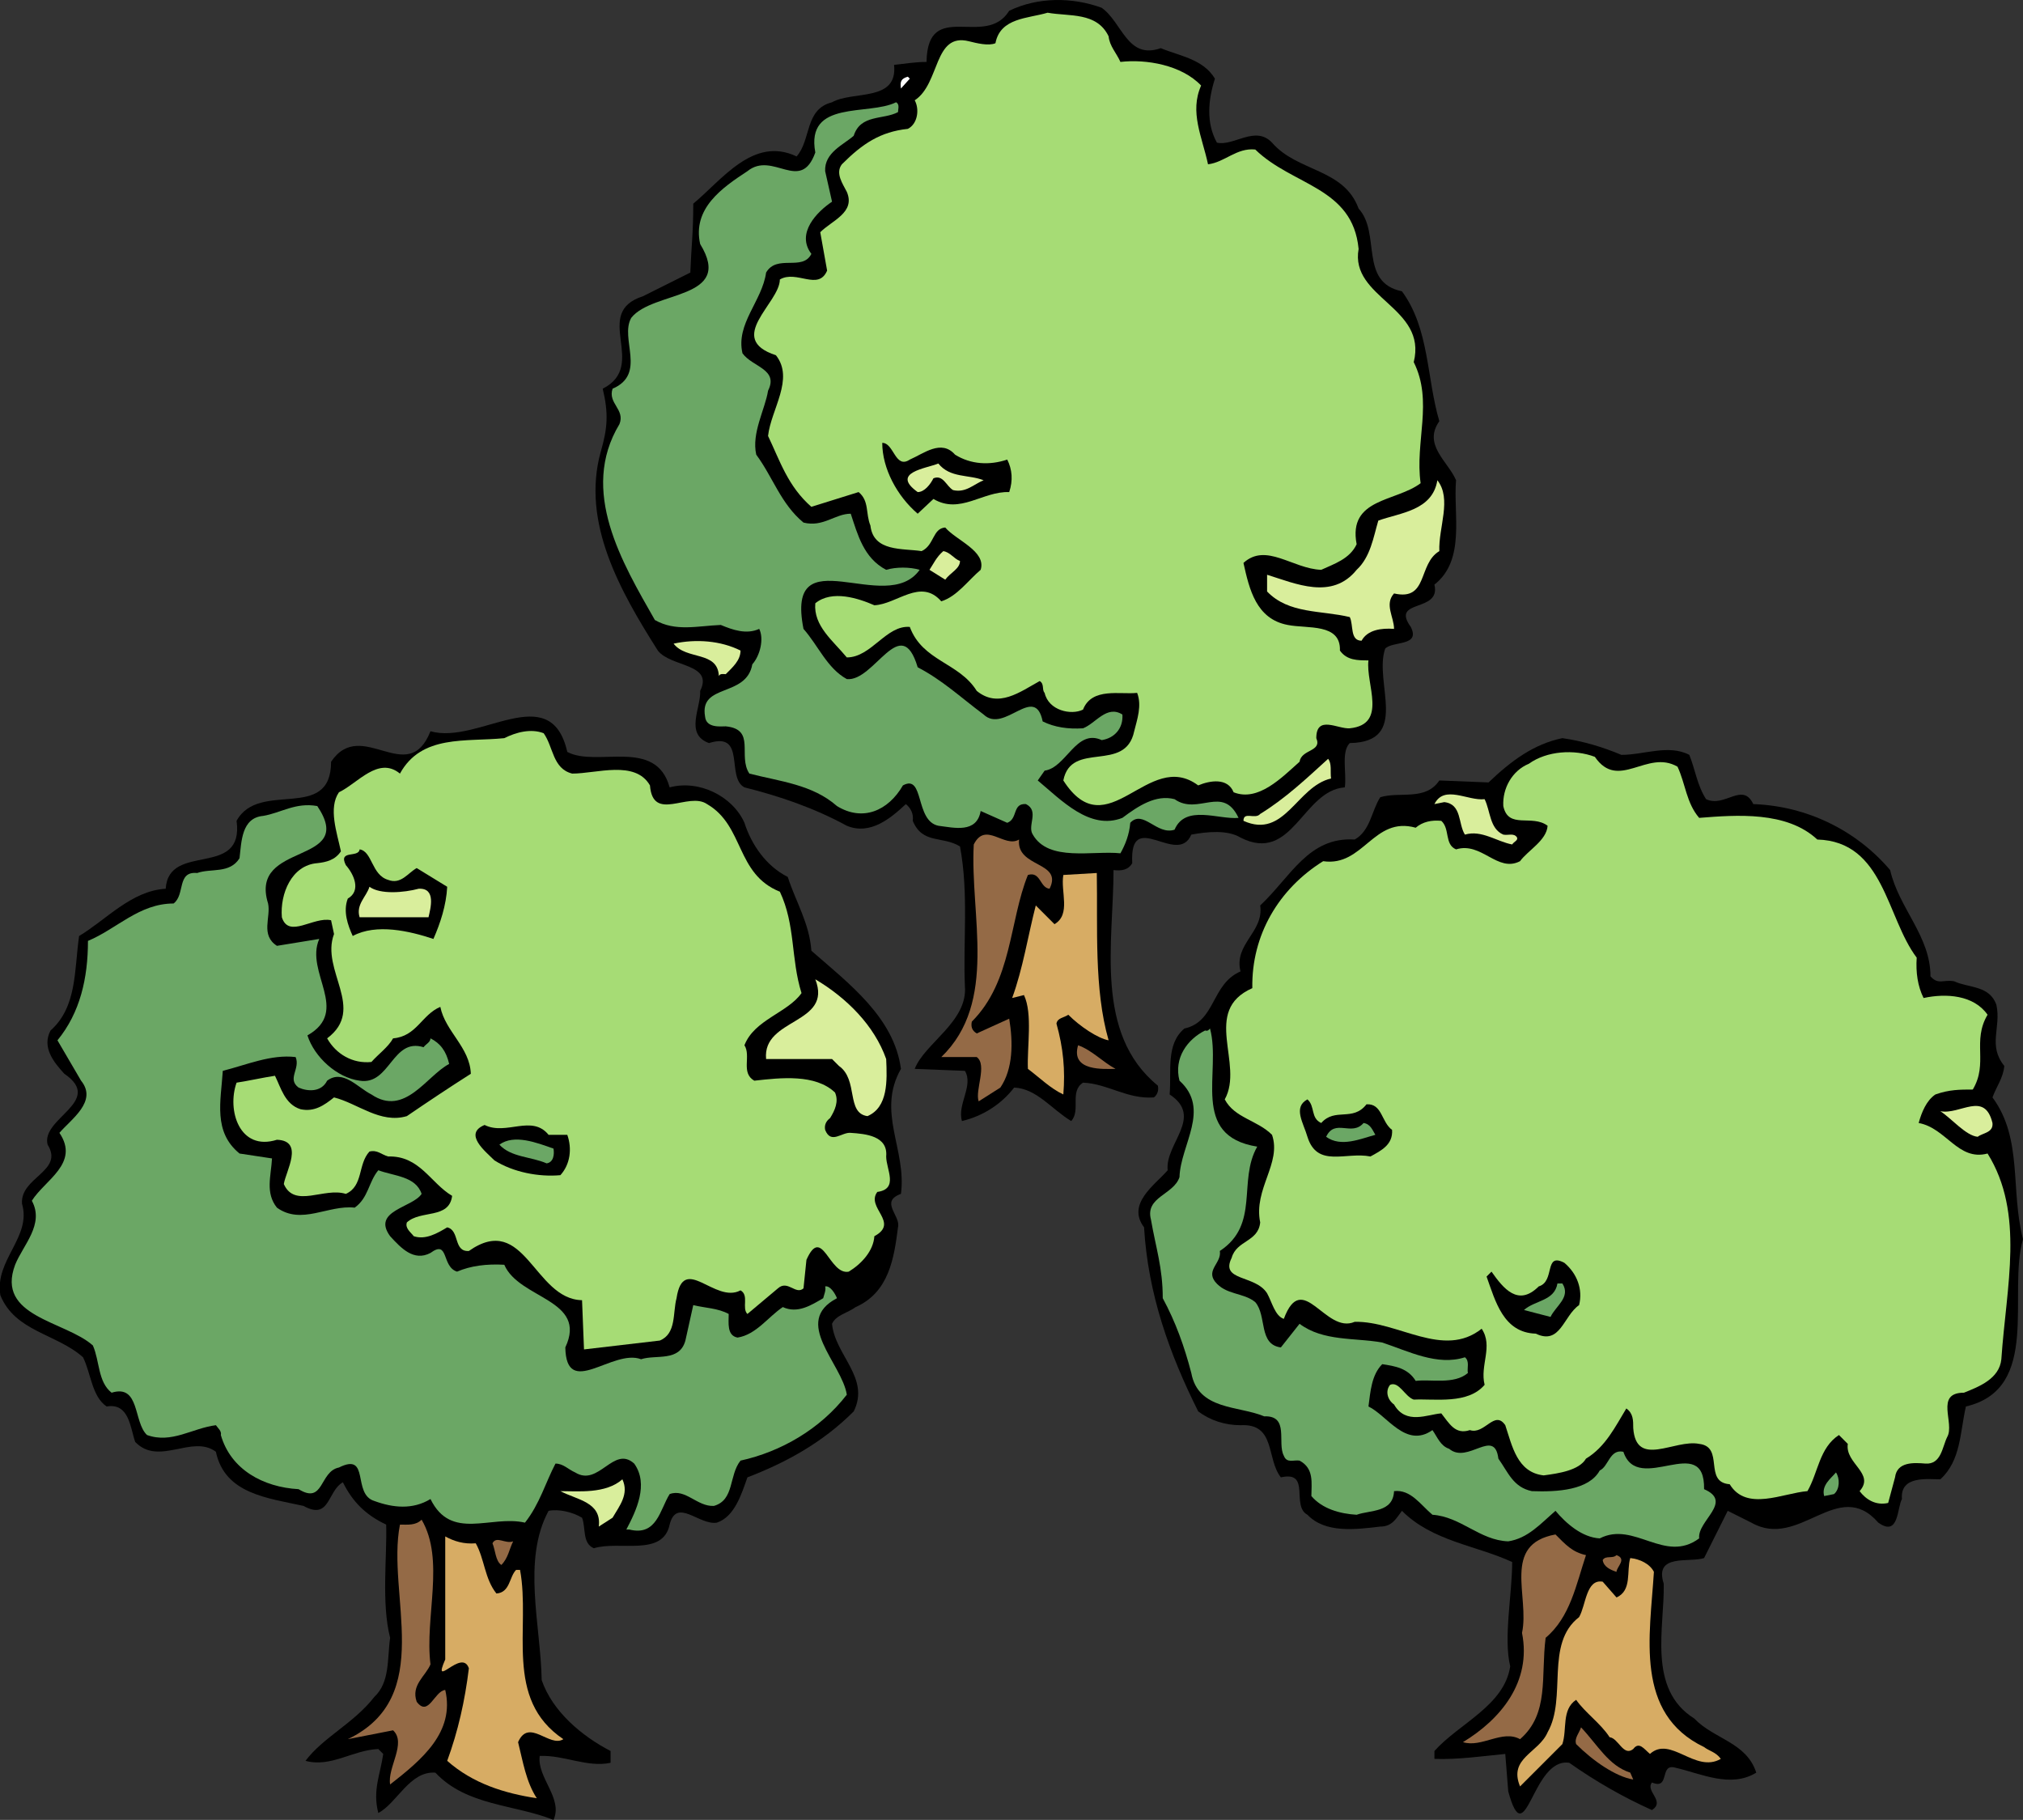<svg xmlns="http://www.w3.org/2000/svg" width="369.969" height="332.806"><rect width="100%" height="100%" fill="#333333" stroke="none"/><defs><clipPath id="a"><path d="M0 131h165v201.8H0Zm0 0"/></clipPath><clipPath id="b"><path d="M208 134h161.969v198H208Zm0 0"/></clipPath></defs><g clip-path="url(#a)" transform="translate(0 .005)"><path d="M4.027 220.121c-.359-4.86 7.739-5.941 4.68-10.8-1.262-4.86 10.438-7.923 3.059-12.962-1.98-2.16-4.141-4.859-2.52-7.918 4.86-4.32 4.32-10.98 5.219-17.28 4.863-2.88 9.543-8.282 15.84-8.641.543-8.641 14.402-1.801 12.96-12.418 4.141-7.563 17.282.359 17.282-10.801 5.578-8.281 14.039 4.86 18.18-5.582 8.82 2.52 21.96-9.719 25.02 3.781 5.398 2.879 16.198-2.7 18.718 6.48 5.402-1.44 11.52 1.622 13.68 6.48 1.261 3.962 3.96 7.919 7.921 9.9 1.442 4.5 3.961 8.46 4.32 13.5 7.02 6.12 15.122 12.242 16.38 21.6-4.5 7.919 1.082 14.759 0 22.86-3.961 1.442 0 3.961-.54 6.121-.718 5.579-1.62 11.88-7.742 14.579-1.437 1.078-3.597 1.44-4.32 3.058.543 5.762 7.024 9.902 3.965 16.02-5.762 5.761-12.422 9.363-19.441 12.062-1.083 3.059-2.34 7.2-5.583 8.281-3.238.54-7.378-4.68-8.64.36-1.258 5.937-9.18 2.879-13.86 4.32-2.16-.902-1.44-3.781-2.16-5.582-1.8-1.078-4.32-1.621-6.12-1.258-4.86 9-1.438 20.88-1.259 30.957 1.98 5.762 7.38 10.262 12.598 12.961v2.16c-4.316.903-8.457-1.441-12.957-1.257-.539 3.957 4.32 7.738 2.52 11.699-7.2-2.883-15.84-2.52-21.602-8.64-4.68-.36-7.02 5.577-10.438 7.378-1.082-4.14.36-7.02.899-10.8l-.898-.9c-4.68.18-8.641 3.423-13.32 2.161 3.237-4.32 8.82-6.84 12.597-11.7 2.883-2.698 2.34-7.019 2.883-10.8-1.621-6.3-.543-14.941-.723-20.7-3.777-1.8-6.117-4.14-7.918-7.741-2.879 1.62-2.34 7.02-7.2 4.32-6.48-1.438-14.402-2.16-16.023-9.899-4.32-3.242-10.437 2.7-14.757-1.8-.899-2.52-1.082-7.2-5.22-6.48-2.702-1.802-2.882-6.122-4.32-9-4.859-4.321-12.421-4.68-15.12-11.34-1.083-6.481 5.757-10.622 3.96-16.739"/></g><path fill="#6ba765" d="M5.824 219.583c2.344-3.777 8.82-6.84 5.043-12.418 2.16-2.52 7.02-5.761 3.961-9.539l-4.32-7.383c4.137-5.039 5.578-11.34 5.578-18.18 5.219-2.16 9.36-6.84 15.66-6.84 2.16-1.616.54-5.937 4.32-5.577 2.52-.903 5.942.18 7.739-2.7.36-3.062.36-7.382 4.32-7.742 3.242-.539 5.941-2.52 9.902-1.8 7.38 10.98-12.601 6.3-9 17.82.54 2.52-1.441 5.762 1.618 7.742l7.742-1.262c-2.7 6.121 5.758 13.14-2.16 17.64 1.257 3.962 5.398 7.74 9.539 8.282 5.582.899 5.941-7.922 11.699-6.12.363-.54 1.262-.9 1.262-1.622 1.8.902 2.878 2.34 3.418 4.68-4.137 2.16-8.098 9.722-14.22 5.582-2.519-1.262-5.218-4.68-8.097-2.52-1.082 2.16-3.601 1.98-5.223 1.258-2.16-1.617.36-3.418-.539-5.578-4.5-.54-9 1.437-13.32 2.52-.36 5.578-1.8 11.16 3.059 15.12l5.941.899c-.18 3.238-1.262 6.3.899 9 4.5 3.238 9.363-.54 14.222 0 2.52-1.8 2.52-4.68 4.32-6.84 2.88 1.078 6.84 1.078 7.918 4.32-1.62 2.52-9.18 3.059-5.757 7.739 1.98 2.16 4.32 4.68 7.379 3.062 3.418-2.52 1.98 2.52 4.859 3.418 2.52-1.078 5.398-1.437 8.64-1.258 2.7 6.297 15.301 6.297 11.16 15.118.18 9.542 8.641.18 13.86 2.16 2.7-.899 7.02.539 8.102-3.418l1.437-6.48c2.16.538 4.5.538 6.48 1.62 0 1.618-.359 3.957 1.622 4.317 3.418-.54 5.578-3.778 8.277-5.578 2.703 1.261 5.223-.36 7.383-1.621.18-.72.539-1.438.36-2.16.898-.18 1.8 1.261 2.16 2.16-8.282 4.32.898 11.882 1.8 17.64-4.86 6.3-12.062 10.442-19.441 12.059-2.16 2.703-1.078 7.203-4.86 8.281-3.058.18-5.218-3.238-8.101-2.16-1.8 2.883-2.34 7.742-7.38 6.48h-.538c1.8-3.418 4.14-8.281 1.437-12.058-3.777-3.422-6.476 4.32-10.797 1.62-1.261-.542-2.16-1.62-3.601-1.62-1.8 3.418-2.879 7.379-5.578 10.8-6.301-1.44-13.5 3.418-17.281-4.32-3.243 1.98-6.84 1.617-10.262.36-4.137-1.262-.719-9-6.48-6.122-3.598.72-2.7 6.84-7.38 3.961-6.48-.359-12.418-3.601-14.218-9.902.18-.719-.54-1.258-.903-1.797-4.32.54-8.097 3.418-12.597 1.797-2.52-2.34-1.262-9.36-6.48-7.738-2.52-1.98-2.16-5.762-3.423-8.64-5.039-4.5-17.816-5.22-14.218-14.759 1.441-3.601 5.402-7.382 3.058-11.703"/><path fill="#a6dc75" d="M43.266 197.986c2.34-.36 4.68-.903 7.02-1.262 1.081 2.16 1.8 5.222 4.679 6.12 2.52.54 4.32-.718 6.12-2.16 4.321 1.083 8.462 4.86 13.321 3.423 3.961-2.703 7.739-5.223 11.7-7.743-.18-4.859-4.68-7.738-5.579-12.238-3.422 1.438-4.32 5.399-8.64 5.758-.903 1.621-2.7 2.883-3.961 4.32-3.418.36-6.48-1.437-8.098-4.32 7.2-5.398-1.262-12.418 1.258-19.078l-.54-2.52c-3.241-.722-7.741 3.418-9-.543-.358-4.316 1.802-9.539 6.481-9.898 1.618-.18 3.239-.54 4.32-2.16-.722-3.418-2.34-7.918-.363-10.801 3.422-1.617 7.203-6.66 11.16-3.418 3.961-7.2 12.063-5.762 19.083-6.48 2.16-1.082 4.859-1.801 7.199-.903 1.8 2.524 1.62 6.48 5.219 7.383 4.5 0 11.52-2.523 14.222 2.16.54 6.84 7.02 1.078 10.438 3.418 6.84 3.961 5.222 12.781 13.32 16.02 2.883 6.12 1.98 12.242 3.96 18.543-2.519 3.597-8.64 4.859-10.44 9.539 1.261 1.98-.72 5.039 1.8 6.48 4.86-.543 11.16-1.262 14.762 2.16.719 1.618 0 3.239-.902 4.68-.72.54-1.078 1.258-.899 2.16 1.078 2.7 3.059.36 4.68.54 2.7.179 6.84.538 6.48 4.32 0 2.34 2.34 5.941-1.62 6.48-2.16 2.879 4.14 5.578-.54 8.098-.18 2.703-2.34 5.043-4.68 6.48-3.597.723-4.859-8.64-7.742-2.16l-.539 5.219c-1.437 1.261-2.879-1.617-4.68 0l-5.578 4.683c-1.082-1.082.36-3.422-1.261-4.32-4.68 2.52-10.442-6.84-11.7 1.438-.718 2.699 0 6.48-3.062 7.742l-13.86 1.62-.359-9c-8.82-.183-10.437-16.202-20.699-9-2.879.18-1.621-3.78-3.96-4.32-1.802 1.079-3.958 2.34-6.118 1.618-.543-.72-1.621-1.438-1.262-2.52 2.52-2.34 7.739-.539 8.281-4.86-3.96-2.34-5.94-7.378-11.703-7.198-1.257-.36-1.976-1.262-3.418-.903-2.16 2.344-1.082 6.301-4.32 7.742-3.96-1.261-9.36 2.7-11.34-1.8.36-2.34 3.781-7.918-1.261-8.098-6.84 2.156-9.18-5.402-7.38-10.441"/><path d="M63.246 158.204c-1.441-2.879 2.34-1.258 2.52-2.879 2.34.36 2.16 4.68 5.218 5.579 2.344.902 3.602-1.258 5.223-2.16l5.578 3.421c-.18 3.418-1.258 6.66-2.52 9.54-4.32-1.438-10.437-2.88-14.757-.54-.903-1.98-1.801-4.5-.903-6.84 2.52-1.441 1.083-4.5-.359-6.12"/><path fill="#946a46" d="M73.145 278.806c1.44 0 2.882.18 3.96-.902 4.32 7.382.54 17.82 1.622 26.46-.899 2.16-3.602 3.782-2.52 6.84 2.16 2.88 3.238-1.98 5.219-2.16 1.8 7.742-4.32 12.781-10.078 17.281-.543-3.058 3.058-7.558.539-9.902l-8.282 1.621c16.2-7.738 7.02-26.46 9.54-39.238"/><path fill="#d9ee9c" d="M67.566 162.165c1.98 1.442 6.301 1.078 9 .36 3.239-.18 2.16 3.601 1.801 5.218H65.766c-.72-2.34 1.261-3.777 1.8-5.578"/><path fill="#d7ac64" d="M81.426 296.446v-15.48c1.62.898 3.422 1.438 5.582 1.258 1.617 2.883 1.617 6.48 3.777 9.18 2.52-.18 2.34-3.06 3.602-4.32h.718c1.98 10.62-3.058 23.581 7.922 30.96-2.52 1.621-6.3-3.96-8.28.543.901 3.598 1.44 7.2 3.421 10.258-5.941-.899-11.703-2.7-16.383-6.84 1.98-5.398 3.242-10.98 3.961-16.922-1.262-3.777-6.84 4.14-4.32-1.617v-7.02"/><path d="M88.625 205.724c3.96 1.98 8.64-1.98 11.7 1.8h3.421c.899 2.52.54 5.403-1.262 7.38-3.957.363-8.636-.54-12.058-2.7-1.621-1.62-5.758-4.86-1.801-6.48"/><path fill="#946a46" d="M93.848 281.864c-.723 1.442-.903 3.06-2.16 4.32-1.083-.718-1.083-2.698-1.622-3.96.72-1.438 2.34.18 3.782-.36"/><path fill="#6ba765" d="M101.227 210.044c.18 1.082 0 2.52-1.262 2.7-2.88-1.258-6.48-1.079-8.637-3.419 2.7-1.98 6.84-.359 9.899.72"/><path fill="#d9ee9c" d="M113.824 270.525c1.262 2.699-.539 4.859-1.797 7.02l-2.52 1.62c.54-4.5-3.96-4.86-7.023-6.48 3.243 0 8.282.539 11.34-2.16"/><path d="M110.227 71.083c8.46-4.32-2.16-13.86 7.378-16.918l8.641-4.32c.18-4.68.54-7.2.54-12.602 5.222-4.316 10.98-12.418 18.902-8.636 2.699-3.063 1.44-8.641 6.476-9.903 3.781-2.16 12.063 0 11.344-6.84 1.797-.18 3.777-.539 5.937-.539.184-11.699 10.801-2.34 15.121-9.359 5.22-2.523 11.52-2.523 16.918-.539 3.782 2.7 4.68 9.539 10.801 7.379 3.422 1.437 7.742 1.976 9.903 5.578-1.262 3.96-1.622 8.102.359 11.7 3.058.722 7.02-3.24 10.082 0 4.68 5.402 13.137 4.679 15.836 12.062 4.14 4.5 0 13.5 7.922 15.117 5.039 6.844 4.5 15.844 6.84 23.762-3.059 4.32 1.62 7.379 3.058 10.8-.539 6.118 1.8 14.579-3.957 19.079 1.258 5.222-8.101 2.523-4.32 7.742 1.8 3.597-3.242 2.52-4.68 3.96-2.164 6.118 4.68 17.098-6.48 17.278-1.621 1.621-.54 5.402-.903 8.102-7.738.539-9.539 14.039-19.078 9.18-2.34-1.442-6.12-1.083-9-.54-2.52 5.938-11.34-5.043-10.8 5.219-.72 1.262-1.981 1.441-3.422 1.262 0 13.136-3.598 29.879 8.101 39.418.18.718 0 1.62-.719 2.16-4.863.36-8.46-2.52-12.96-2.7-2.52 1.622-.36 5.04-2.16 7.02-3.602-2.16-6.302-5.941-10.442-6.121-2.336 3.062-5.758 5.223-9.54 6.121-.898-3.059 2.16-6.48.54-9.18l-9.18-.359c1.8-4.68 9.723-8.64 9.18-15.121-.36-8.102.723-16.918-.899-25.559-3.238-1.98-6.84-.36-8.64-4.68.18-1.261-.36-2.34-1.262-3.062-2.7 2.52-6.476 5.762-10.797 3.961-5.941-3.238-12.242-5.398-18.722-7.02-3.418-1.8.363-10.261-6.48-8.101-4.5-1.617-1.438-6.48-1.618-9.54 2.52-5.038-5.402-4.32-7.742-7.378-6.84-10.8-14.04-23.402-10.438-36.36 1.258-4.324 1.438-7.023.36-11.523"/><path fill="#6ba765" d="M113.285 77.564c1.082-2.7-2.16-3.782-1.258-6.48 6.297-2.7 1.258-9.18 3.418-12.958 3.961-5.043 18.903-3.242 12.602-13.5-1.442-6.48 3.96-10.262 8.64-13.32 4.68-3.781 9.72 4.137 12.418-3.422-1.8-9.719 9.723-6.66 14.762-9.18.719.36.36 1.262.36 1.801-2.7 1.438-6.84.36-8.098 4.32-1.8 1.618-5.402 3.059-5.223 6.48l1.258 5.579c-2.7 1.8-6.656 5.762-3.777 9.543-1.621 3.238-6.301 0-8.282 3.418-.718 5.219-5.578 9.36-4.32 14.762 1.8 2.52 6.66 2.879 4.68 6.836-.54 3.421-3.059 7.742-2.16 11.703 3.062 4.14 4.5 9 8.64 12.418 3.602.902 5.762-1.621 8.64-1.621 1.263 3.78 2.34 8.101 6.481 10.261 1.801-.539 4.32-.539 6.122 0-6.122 8.64-24.66-6.48-21.243 10.801 2.7 3.059 4.32 7.2 7.922 9.18 5.04.539 9.899-12.418 12.961-2.16 4.5 2.34 7.738 5.402 12.059 8.64 3.777 3.602 9.36-5.761 10.8 1.262 2.16 1.078 4.68 1.437 7.38 1.258 2.34-.899 4.32-4.32 7.199-2.52.18 2.52-1.438 4.32-3.782 4.68-4.675-2.16-6.476 5.039-10.437 5.582l-1.262 1.797c4.32 3.601 9.543 9.18 15.48 6.84 2.88-2.16 6.122-4.32 9.544-3.418 4.32 3.058 8.82-2.703 11.699 3.418-3.602.363-9.723-2.52-11.7 2.16-3.242 1.082-5.761-3.778-8.101-1.258-.18 2.16-.898 3.96-1.8 5.578-5.04-.539-13.141 1.621-16.02-3.418-1.082-1.62 1.258-4.32-1.258-5.582-2.524-.18-1.442 2.7-3.422 3.422l-4.86-2.16c-.718 4.14-4.863 3.058-7.742 2.7-4.32-.9-2.52-9.54-6.476-7.38-2.703 4.68-7.383 6.66-12.063 3.778-4.5-3.961-10.441-4.5-16.02-5.938-2.16-3.242 1.259-8.102-4.32-8.64-.902 0-3.601.359-3.78-1.801-1.079-6.121 7.562-3.418 8.64-9.54 1.441-1.62 2.16-4.68 1.262-6.48-2.34 1.078-4.864.18-7.024-.719-4.316.18-8.277 1.258-12.058-.902-5.942-10.441-13.86-23.578-6.48-35.82"/><path fill="#d9ee9c" d="M135.426 118.966c0 1.8-1.442 3.059-2.7 4.32-.359 0-1.081-.18-1.261.36-.18-4.68-5.938-2.88-8.277-5.942 4.136-.898 8.636-.539 12.238 1.262"/><path fill="#a6dc75" d="M142.625 51.107c3.063-1.801 7.02 2.156 8.64-1.621l-1.257-7.02c2.156-2.16 6.476-3.602 4.86-7.383-.723-1.437-2.161-3.418-.903-5.039 3.781-3.781 7.02-5.941 12.062-6.48 1.801-.899 2.16-3.598 1.258-5.22 4.68-3.062 3.422-12.417 9.902-10.8 1.442.36 3.598.899 4.86.36.898-4.68 5.937-4.5 9.539-5.579 3.96.72 9-.18 11.16 4.32.18 1.798 1.442 3.06 2.16 4.68 4.68-.543 11.16.54 14.758 4.32-2.156 4.86.184 9.36 1.262 14.4 3.058-.36 5.219-3.06 8.64-2.7 6.84 6.66 17.82 6.84 18.899 18.18-1.617 9 12.601 10.62 10.082 20.699 3.598 7.203.18 14.582 1.262 22.14-4.5 3.422-13.325 2.7-11.704 11.16-1.257 2.7-4.14 3.602-6.476 4.68-5.223-.18-10.082-5.039-14.223-1.261 1.078 4.863 2.34 10.261 8.102 11.343 3.597.72 9.719-.359 9.539 4.68 1.262 1.8 3.238 1.8 5.219 1.8-.54 4.317 3.601 11.7-3.418 12.419-2.16.18-6.121-2.52-6.121 1.8 1.082 2.52-2.7 1.981-3.063 4.32-3.238 2.88-7.559 7.38-12.059 5.579-1.078-2.7-4.32-2.16-6.476-1.258-9.184-6.84-16.563 11.7-24.664-.902 1.441-7.38 11.344-1.258 12.96-9 .54-2.16 1.442-4.68.54-7.02-3.059.36-8.278-1.078-9.899 3.063-2.16 1.078-6.3.176-7.02-3.063-.538-.539 0-1.62-.901-2.16-3.598 1.98-7.56 5.04-11.516 1.8-3.242-5.218-9.902-5.401-12.242-11.698-4.32-.36-7.02 5.578-11.52 5.578-2.52-3.059-6.12-5.758-5.762-9.899 3.06-2.52 7.922-.898 10.801.36 4.14-.18 8.461-5.04 12.239-.719 2.882-.902 4.863-3.781 7.203-5.762 1.078-3.418-4.5-5.398-6.48-7.738-2.34.18-1.981 3.238-4.321 4.32-3.418-.543-8.82.18-9.36-4.68-.902-2.163-.18-4.5-2.16-6.12l-8.64 2.699c-4.32-3.781-5.762-8.461-7.922-12.961.543-4.86 4.863-10.442 1.441-14.758-9.36-3.062.719-9.539.719-13.86"/><path fill="#d9ee9c" d="M149.105 179.083c5.762 3.422 10.801 8.461 12.961 14.582.18 3.961.36 8.82-3.421 10.442-3.958-.543-1.618-6.66-5.22-9.18l-1.26-1.262h-12.06c-.718-7.558 12.243-6.3 9-14.582"/><path d="M161.348 80.986c2.16 0 2.34 4.859 5.039 3.058 2.52-1.078 5.758-3.781 8.277-.898 2.883 1.797 6.3 1.98 9.543.898.898 1.8 1.078 3.781.36 5.942-4.86-.18-9 4.14-13.86 1.257l-2.879 2.7c-3.781-3.239-6.48-8.278-6.48-12.957"/><path fill="#fff" d="m166.027 14.025.36.359-1.621 1.8c-.18-1.257 0-1.8 1.261-2.16"/><path fill="#d9ee9c" d="M171.605 84.763c2.16 2.703 5.583 1.98 8.282 3.062-1.801.72-3.242 2.34-5.582 1.801-1.258-.722-1.797-2.883-3.598-2.16-.543 1.078-1.621 2.52-2.879 2.52-5.043-3.602 1.617-4.32 3.777-5.223m.903 16.023c1.258.18 1.976 1.438 3.058 1.797 0 1.442-1.8 2.16-2.699 3.422l-2.883-1.8c.723-1.079 1.262-2.34 2.524-3.419"/><path fill="#946a46" d="M178.086 154.427c2.16-4.32 5.578.719 8.281-.902-.539 5.218 8.098 3.96 5.578 9-1.8-.18-1.617-3.239-3.96-2.52-3.419 8.461-2.88 19.441-10.258 26.82-.18.899 0 1.621.902 2.16l5.937-2.699c.72 4.32.72 9.18-1.62 12.598l-3.962 2.52c-.718-1.977 1.621-6.66-.355-8.098h-6.484c10.44-10.082 5.222-25.922 5.94-38.88"/><path fill="#d7ac64" d="m189.426 165.583 3.422 3.422c3.058-1.8 1.078-5.941 1.617-9l6.12-.36c.18 9.9-.538 21.239 2.161 30.598-1.98-.359-5.219-2.52-7.379-4.68-.722.544-1.98.544-2.16 1.622 1.258 4.5 1.621 8.46 1.258 12.96-2.336-1.081-4.32-3.062-6.48-4.679-.18-3.96.902-10.082-.72-13.5l-2.16.54c1.98-5.4 2.88-11.34 4.32-16.923"/><path fill="#946a46" d="M197.164 191.146c2.524.898 4.5 3.058 6.844 4.32-1.98 0-8.281.54-6.844-4.32"/><g clip-path="url(#b)" transform="translate(0 .005)"><path d="M213.547 214c-.54-4.86 6.66-9.719.36-13.86.359-4.32-.72-9.18 2.698-12.062 5.762-1.258 4.86-8.098 10.262-10.437-1.262-5.04 4.32-7.2 3.598-12.063 5.582-5.219 8.82-12.598 17.281-12.058 2.883-1.622 3.063-5.22 4.68-7.739 3.601-1.082 8.281.719 10.8-3.062l9 .36c4.141-3.958 8.282-7.02 13.5-8.099 3.782.54 7.38 1.622 10.801 3.06 4.137 0 8.637-1.981 12.418 0 1.082 2.698 1.442 5.581 3.063 8.1 3.418 1.622 6.66-3.242 8.637.9 9.902.358 18.902 4.858 25.023 12.062 1.617 7.02 7.379 12.058 7.379 19.437 1.441 1.621 2.34.54 4.32.902 2.7 1.258 6.48.72 7.738 4.32.903 4.137-1.617 7.38 1.442 11.16-.18 2.157-1.442 3.778-2.16 5.759 5.582 7.558 3.242 16.922 5.582 25.922-2.883 9.898 3.418 27.359-10.442 30.597-1.082 4.68-.898 9.899-4.68 13.32-2.34 0-7.378-.718-7.019 3.602-.902 1.617-.543 7.02-4.32 4.32-7.38-8.46-14.403 5.04-23.223 0l-4.316-2.16-4.324 8.637c-2.7.902-9.176-.898-7.38 4.684.18 7.918-3.058 19.257 5.583 24.66 3.597 3.777 9.539 4.32 11.34 9.898-4.68 2.88-10.083.18-14.762-.898-3.059-.903-.899 4.136-4.32 2.699-1.258 1.621 2.523 3.418 0 5.039-5.22-2.34-10.258-5.219-15.118-8.64-6.843-1.079-7.922 17.1-11.16 5.222l-.543-6.844c-3.777.364-8.816 1.082-12.957.903v-1.442c4.5-5.039 12.777-8.281 13.86-15.48-1.262-5.219.359-13.14.359-19.078-6.66-3.063-14.578-3.782-20.16-9.36-1.078 1.438-1.801 2.88-3.961 2.88-4.5.538-10.078 1.257-13.32-2.161-3.06-1.621.722-8.102-4.86-6.84-2.7-3.422-.898-9.898-7.379-9.539-2.883 0-5.582-.902-7.738-2.523-5.223-10.438-9.184-21.418-9.902-33.657-3.243-4.32 1.98-7.742 4.32-10.441"/></g><path fill="#6ba765" d="M215.707 215.267c.18-5.942 5.758-12.422 0-17.64-1.078-4.141 1.438-7.563 4.68-9.18.539.18.718-.18.898-.364 2.16 7.922-3.777 19.621 8.64 21.602-3.597 6.3.54 14.219-6.84 19.082.36 2.16-2.519 3.418-.898 5.578 1.977 2.52 5.22 1.98 7.38 3.781 2.16 2.52.538 7.738 4.68 8.278l3.417-4.32c4.32 3.241 10.082 2.519 15.121 3.421 4.86 1.621 10.082 4.32 15.121 2.7.903.718.36 1.98.54 2.878-2.52 2.16-6.84 1.082-9.54 1.442-1.437-2.34-3.777-2.7-6.12-3.059-1.977 1.98-2.157 5.04-2.52 7.738 3.421 1.621 6.84 7.742 11.703 4.32.898 1.262 1.437 2.88 3.058 3.422 3.418 2.88 8.282-3.96 9 1.797 1.801 2.524 2.7 5.223 6.118 5.942 4.683.18 10.44-.18 12.421-3.781 1.621-.72 1.801-3.958 4.32-3.418 2.7 8.097 14.942-3.782 14.759 6.84 5.402 2.34-1.258 5.757-.899 9-6.3 4.68-11.879-3.243-18.18 0-3.238-.18-6.12-2.7-8.097-5.04-2.703 2.34-5.043 5.04-8.64 5.578-5.224-.18-8.642-4.5-13.86-4.859-2.16-1.8-3.961-4.68-7.024-4.32-.18 3.96-4.316 3.422-6.84 4.32-3.058-.18-6.296-1.082-8.277-3.422 0-2.34.54-5.039-2.164-6.48-1.078-.18-2.336.543-2.879-.899-1.258-2.34 1.082-7.379-3.598-7.199-4.68-1.98-12.058-1.082-13.32-7.922-1.262-4.86-2.883-9.36-5.222-13.68 0-5.578-1.258-9.18-2.16-14.398-1.079-4.14 4.144-4.5 5.222-7.738"/><path fill="#a6dc75" d="M229.027 180.704c-.18-9.718 4.86-18.18 12.957-23.218 7.383 1.078 9.18-8.282 16.922-6.122 1.262-1.078 2.88-1.437 4.68-1.257 1.621 1.437.543 4.32 2.7 5.218 4.683-1.441 7.562 4.32 11.702 2.16 1.438-1.98 4.86-3.78 5.04-6.48-2.883-2.16-7.2.719-8.102-3.601-.18-3.239 1.62-6.477 4.68-7.739 3.242-2.34 8.28-2.699 12.062-1.261 4.32 6.3 9.539-1.438 15.117 1.8 1.442 3.063 1.621 6.66 3.961 9.36 6.84-.54 16.02-1.258 21.602 3.96 12.238.36 12.597 14.22 18.18 21.602-.18 2.7.179 5.219 1.257 7.38 4.14-.9 9.184-.54 11.703 3.058-2.883 4.863.18 8.82-2.703 13.68-2.34 0-4.316 0-6.84.902-1.617 1.078-2.52 3.238-3.058 5.218 5.039.903 7.199 7.02 12.601 5.582 6.84 10.98 3.418 24.297 2.52 37.618-.36 3.601-4.14 5.039-6.84 6.12-5.402 0-1.621 5.583-3.063 8.102-.898 1.797-1.078 5.04-3.957 4.86-2.16-.18-5.222-.36-5.582 2.52l-1.257 4.679c-2.34.539-4.141-.719-5.223-2.16 2.883-3.239-2.7-5.04-2.16-8.64l-1.617-1.622c-3.602 2.344-3.782 6.844-5.762 10.262-4.5.36-11.16 3.781-14.219-1.262-4.86-.36-.902-6.84-5.582-7.379-4.5-.898-11.52 4.5-12.058-2.879 0-1.441 0-2.699-1.262-3.601-1.98 3.242-3.781 7.02-7.38 9.18-1.26 2.16-5.038 2.702-7.737 3.062-4.864-.54-5.762-5.402-7.024-9.18-1.976-2.883-3.777 1.797-6.476.899-2.704.898-3.782-1.258-5.223-3.059-2.52.18-6.48 2.16-8.64-1.621-1.258-.899-1.618-2.52-.72-3.602 1.622-.718 2.7 2.16 4.32 2.703 3.962-.18 9.9.899 12.962-2.703-.903-3.597 1.62-7.02-.54-10.257-7.023 5.578-15.3-1.442-23.222-1.262-5.398 2.34-9.539-9.719-12.96-.54-1.622-.538-2.157-3.058-3.06-4.679-2.16-3.422-8.64-2.16-6.48-6.48.899-3.239 4.86-2.88 5.219-6.48-1.258-6.118 3.96-10.802 2.164-16.02-2.703-2.7-6.844-3.059-8.645-6.48 3.602-6.481-4.32-16.2 5.043-20.34"/><path fill="#d9ee9c" d="M230.465 148.845c4.68-2.879 8.46-6.48 12.422-10.078.718.898.36 2.34.539 3.597-6.297 1.442-8.461 11.16-16.02 7.743 0-1.801 2.16-.18 3.059-1.262m1.262-43.738c5.218 1.617 11.878 4.68 16.378-.903 2.524-2.34 3.06-5.937 3.961-9 3.961-1.441 9.903-1.8 10.801-7.379 2.7 3.418.18 8.641.36 12.961-3.961 2.34-1.98 9.18-8.282 7.739-1.8 1.98 0 4.32 0 6.48-2.34-.18-4.86.18-5.937 2.16-2.16 0-1.442-2.879-2.16-4.32-5.22-1.262-11.16-.54-15.121-4.68v-3.058"/><path d="M239.105 201.044c1.442 1.262.54 3.422 2.524 4.32 2.516-2.878 5.758-.18 8.277-3.418 2.88-.18 2.7 3.239 4.68 4.68.18 2.7-1.98 3.778-3.957 4.86-4.5-.903-9.723 2.16-11.524-3.602-.718-2.52-2.699-5.398 0-6.84"/><path fill="#6ba765" d="M249.367 205.364c1.262.18 1.617 1.262 2.16 2.16-2.699.72-6.3 2.34-9 .36 1.618-3.418 4.68 0 6.84-2.52"/><path fill="#d9ee9c" d="m253.688 148.845 3.058-.54-3.058.54m17.82-2.699c1.078 2.16.898 5.398 3.418 6.48.902.18 1.98-.36 2.52.54.183.538-.54.718-.9 1.261-2.878-.543-5.577-2.703-8.64-1.8-1.261-1.981-.539-5.583-3.777-5.942l-1.8.36c1.8-3.602 6.116-.54 9.179-.9"/><path fill="#946a46" d="M278.348 298.607c1.437-6.66-3.782-16.203 6.12-18 1.798 1.797 3.06 3.238 5.579 3.777-1.8 5.402-2.879 11.34-7.379 15.121-.902 7.02.719 13.86-4.68 18.54-3.242-1.802-7.02 1.62-10.441.542 6.84-4.14 12.598-10.98 10.8-19.98"/><path d="M272.766 232.544c2.16 3.059 4.863 6.48 8.64 2.7 3.063-.9.903-6.298 4.68-4.317 2.34 1.977 3.422 4.86 2.7 7.738-2.88 1.98-3.419 7.38-7.919 5.219-5.941-.18-7.379-5.938-9-10.438l.899-.902"/><path fill="#d7ac64" d="M283.027 316.786c3.602-6.3-.539-16.203 5.758-21.062 1.262-2.16 1.262-7.02 4.32-6.48l2.524 2.882c2.879-1.262 1.797-4.86 2.516-7.203 1.8.184 3.601 1.082 4.324 2.523-.723 11.7-3.602 25.918 9.176 32.04.902.718 2.164.898 3.062 2.16-4.68 2.699-9.18-4.32-12.96-.903-1.083-.898-1.981-2.34-3.06-.898-1.8 1.441-2.699-1.98-4.32-2.16-1.62-2.52-4.5-4.5-6.12-6.84-2.7 1.8-1.618 5.398-2.52 8.101l-7.739 7.739c-2.16-5.219 3.418-6.121 5.04-9.899"/><path fill="#6ba765" d="M284.828 234.704h.899c1.62 2.52-1.258 4.14-2.16 6.121l-4.86-1.261c1.98-1.797 5.578-1.618 6.121-4.86"/><path fill="#946a46" d="M289.145 315.884c3.062 3.242 5.042 7.02 9 8.281l.542 1.258c-3.242-.539-7.378-3.418-10.44-6.477-.36-1.082.538-1.98.898-3.062m6.484-31.5c1.976.723 0 2.16 0 3.062-1.082-.363-2.344-.902-2.524-2.16.54-.902 1.801-.18 2.524-.902"/><path fill="#6ba765" d="M335.766 269.267c.722 1.078.722 3.058-.36 3.957l-1.8.36c-.54-1.977 1.261-3.24 2.16-4.317"/><path fill="#d9ee9c" d="M354.848 203.204c3.597.723 8.097-3.777 9.539 2.16.18 1.801-1.801 1.801-2.7 2.52-2.16-.18-4.859-3.418-6.84-4.68"/></svg>
